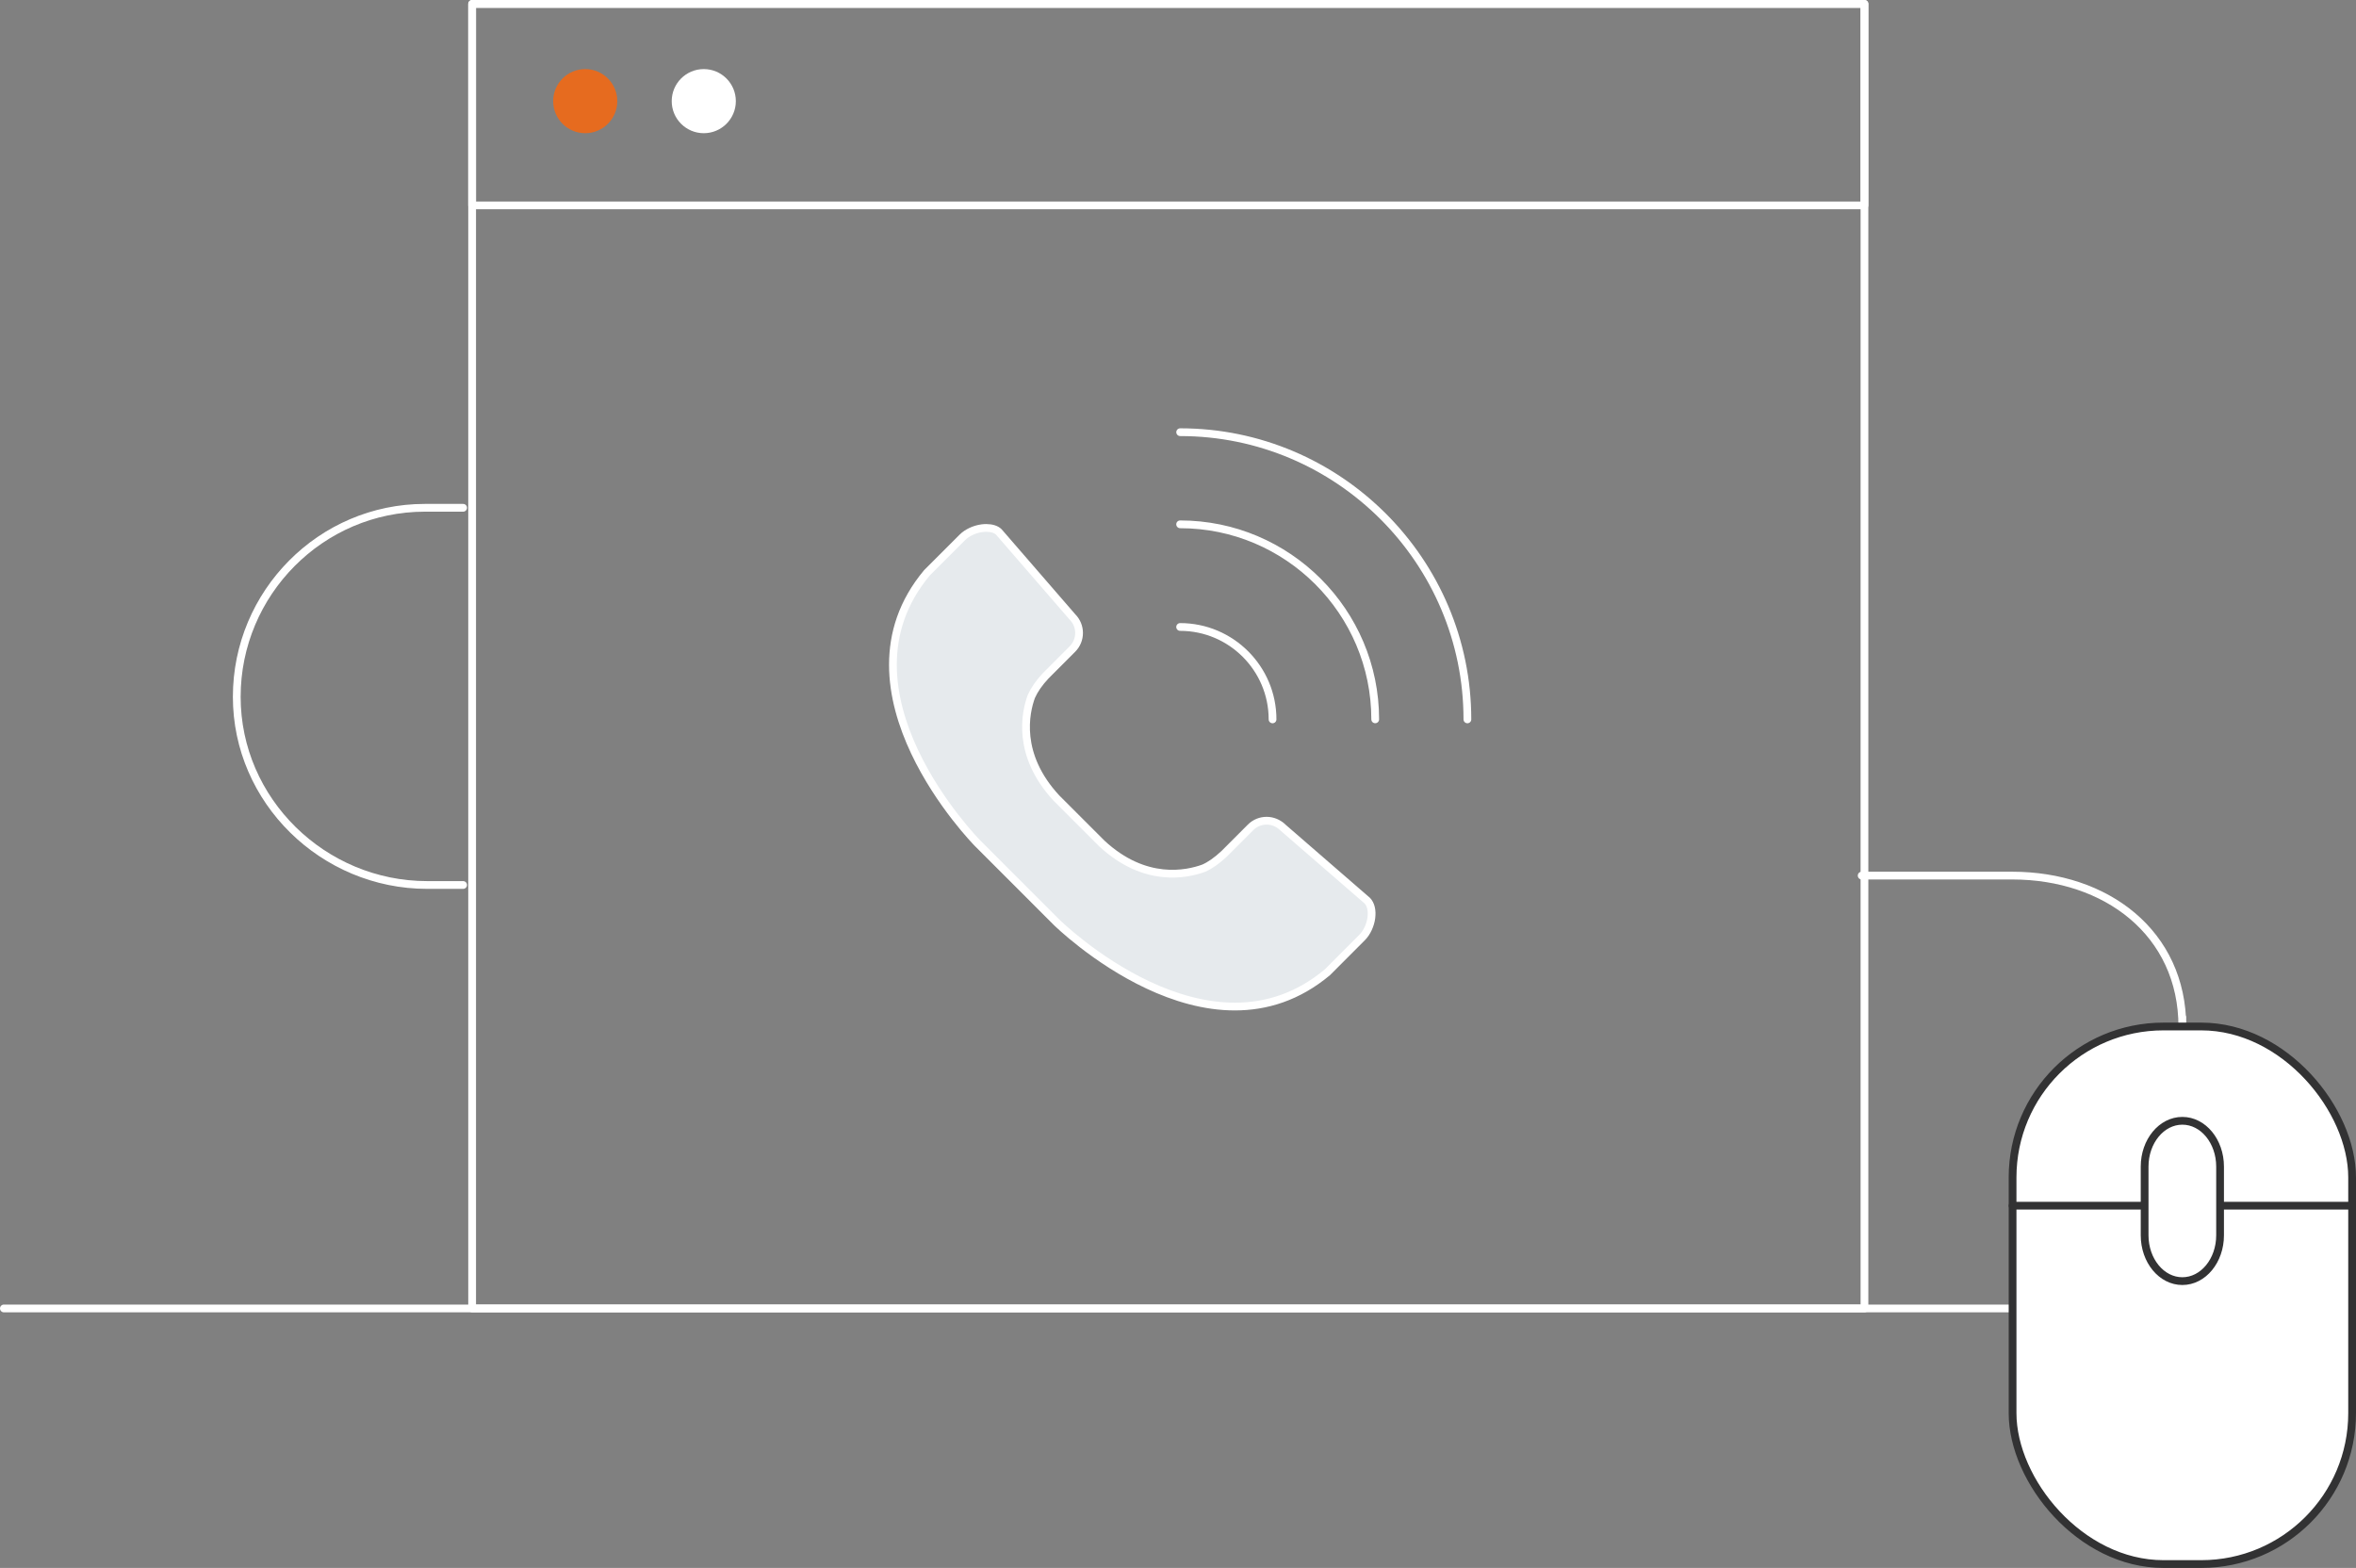 <?xml version="1.0" encoding="UTF-8"?>
<svg id="_레이어_2" data-name="레이어 2" xmlns="http://www.w3.org/2000/svg" viewBox="0 0 607 404">
  <rect x="0" y="0" width="607" height="404" fill="#808080" stroke="none"/>
  <defs>
    <style>
      .cls-1, .cls-2, .cls-3, .cls-4, .cls-5 {
        stroke-linecap: round;
        stroke-linejoin: round;
        stroke-width: 2px;
      }

      .cls-1, .cls-2, .cls-6 {
        fill: #fff;
      }

      .cls-1, .cls-3, .cls-4 {
        stroke: #fff;
      }

      .cls-2 {
        stroke: #323233;
      }

      .cls-7 {
        fill: #e66b1f;
      }

      .cls-7, .cls-6 {
        stroke-width: 0px;
      }

      .cls-3 {
        fill: #e6eaed;
      }

      .cls-4, .cls-5 {
        fill: none;
      }

      .cls-5 {
        stroke: #cf2732;
      }
    </style>
  </defs>
  <g id="icon">
    <g>
      <line class="cls-5" x1="585.15" y1="337.14" x2="601" y2="337.14"/>
      <line class="cls-1" x1="1" y1="337.14" x2="575.32" y2="337.14"/>
      <rect class="cls-4" x="121.64" y="1" width="358.72" height="336.14"/>
      <rect class="cls-4" x="121.64" y="1" width="358.72" height="51.92"/>
      <circle class="cls-7" cx="150.78" cy="26.06" r="8.26"/>
      <circle class="cls-6" cx="181.32" cy="26.06" r="8.26"/>
      <path class="cls-4" d="M304.06,111.36c40.8,0,74,33.2,74,74"/>
      <path class="cls-4" d="M304.05,135.1c27.71,0,50.26,22.54,50.26,50.25"/>
      <path class="cls-4" d="M304.05,161.55c13.13,0,23.81,10.68,23.81,23.81"/>
      <path class="cls-3" d="M353.32,236.46c-.25,1.92-1.16,3.86-2.36,5.07l-8.97,8.99c-30.58,25.6-69.42-12.54-69.81-12.92l-20.31-20.32c-.38-.39-38.54-39.21-13.05-69.69l9.13-9.13c1.2-1.21,3.14-2.11,5.06-2.36.37-.05.74-.07,1.09-.07,1.41,0,2.58.38,3.24,1.04l18.97,21.9c2.27,2.27,2.27,5.97,0,8.25l-6.92,6.93c-1.7,1.83-2.91,3.57-3.68,5.31-1.52,4.14-3.92,14.99,6.49,26.2l11.67,11.67c11.15,10.36,21.98,7.94,26.26,6.37,1.6-.7,3.34-1.92,5.24-3.68l6.86-6.87c2.21-2.2,5.91-2.32,8.36.12l21.68,18.8c.91.95,1.29,2.55,1.04,4.4Z"/>
      <path class="cls-4" d="M119.32,130.84h-9.85c-26.77,0-48.47,21.93-48.47,48.7v.02c0,26.77,22.29,48.47,49.06,48.47h9.26"/>
      <path class="cls-4" d="M479.64,225.61h38.79c24.2,0,43.83,14.76,43.83,38.97v-2.52,24.3"/>
      <rect class="cls-2" x="518.52" y="264.49" width="87.48" height="138.51" rx="38.88" ry="38.88"/>
      <line class="cls-2" x1="518.52" y1="310.66" x2="606" y2="310.66"/>
      <path class="cls-2" d="M571.98,318.3c0,6.52-4.35,11.8-9.72,11.8h0c-5.37,0-9.72-5.28-9.72-11.8v-17.71c0-6.52,4.35-11.8,9.72-11.8h0c5.37,0,9.72,5.28,9.72,11.8v17.71Z"/>
    </g>
  </g>
</svg>